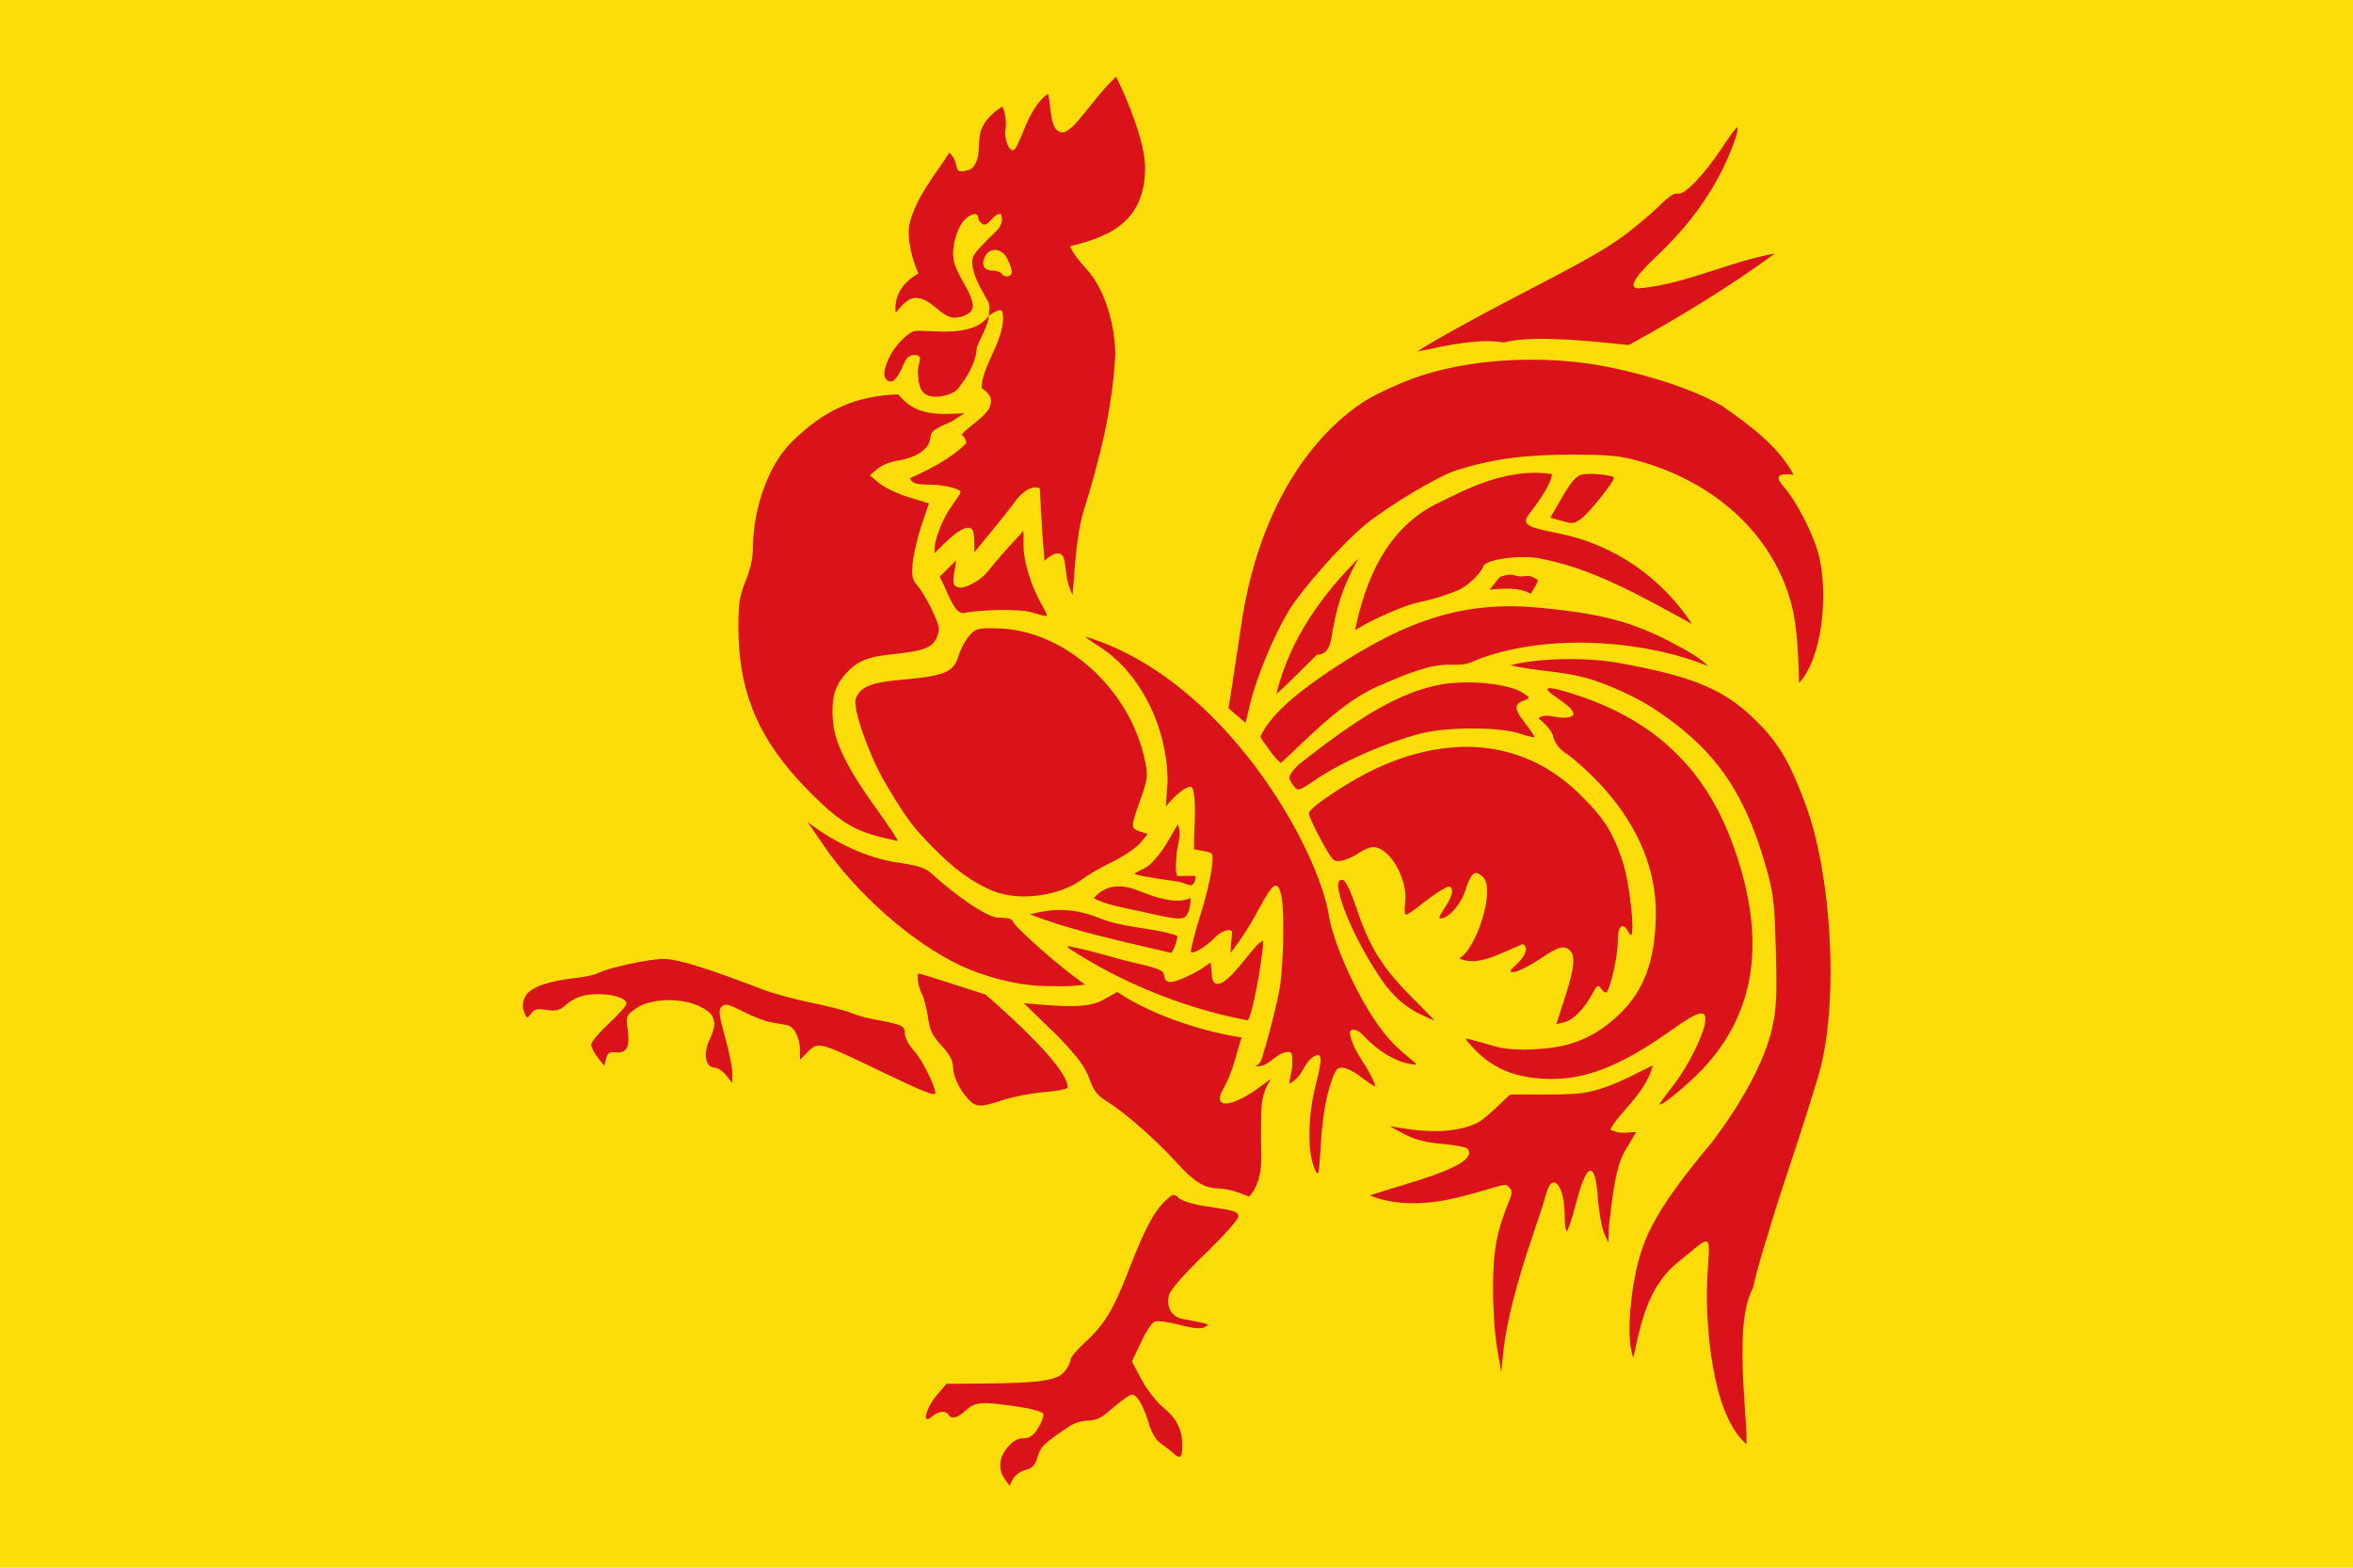 <?xml version="1.0" encoding="UTF-8" standalone="no"?>
<svg
    xmlns:dc="http://purl.org/dc/elements/1.1/"
    xmlns:cc="http://creativecommons.org/ns#"
    xmlns:rdf="http://www.w3.org/1999/02/22-rdf-syntax-ns#"
    xmlns:svg="http://www.w3.org/2000/svg"
    xmlns="http://www.w3.org/2000/svg"
    xmlns:sodipodi="http://sodipodi.sourceforge.net/DTD/sodipodi-0.dtd"
    xmlns:inkscape="http://www.inkscape.org/namespaces/inkscape"
    inkscape:version="1.0 (4035a4fb49, 2020-05-01)"
    sodipodi:docname="Flag_of_Wallonia.svg"
    id="svg2489"
    viewBox="0 0 211.67 141.02"
    version="1.1"
    height="533"
    width="800">
   <defs
       id="defs2493" />
   <sodipodi:namedview
       inkscape:current-layer="g2487"
       inkscape:window-maximized="1"
       inkscape:window-y="-9"
       inkscape:window-x="-9"
       inkscape:cy="266.5"
       inkscape:cx="351.56647"
       inkscape:zoom="1.47625"
       showgrid="false"
       id="namedview2491"
       inkscape:window-height="1001"
       inkscape:window-width="1920"
       inkscape:pageshadow="2"
       inkscape:pageopacity="0"
       guidetolerance="10"
       gridtolerance="10"
       objecttolerance="10"
       borderopacity="1"
       bordercolor="#666666"
       pagecolor="#ffffff" />
   <g
       id="g2487"
       transform="translate(-13.607,64.553)">
      <rect
          style="fill:#fcdd09;fill-opacity:1"
          id="rect2427"
          fill="#fbc835"
          height="141.02"
          width="211.67"
          y="-64.553"
          x="13.607" />
      <g
          style="fill:#da121a;fill-opacity:1"
          id="g2485"
          stroke-width="0.265"
          fill="#dd303e">
         <path
             style="fill:#da121a;fill-opacity:1"
             id="path2429"
             d="m 154.39,25.164 c 0.835,-2.595 0.955,-3.705 0.456,-4.204 -0.52,-0.52 -1.055,-0.373 -2.695,0.741 -0.856,0.582 -2.069,1.191 -2.367,1.191 -0.508,0 -0.346,-0.149 0.435,-0.876 0.745,-0.777 0.845,-1.406 0.38,-1.638 -1.827,0.706 -4.088,2.116 -5.722,1.272 1.506,-0.741 3.337,-6.274 2.101,-7.349 -0.702,-0.611 -0.978,-0.34 -1.456,0.909 -0.276,1.27 -1.541,2.937 -2.394,2.853 -0.161,-0.016 0.169,-0.54 0.552,-1.119 0.386,-0.584 0.626,-1.235 0.538,-1.464 -0.143,-0.374 -0.228,-0.373 -0.891,0.002 -0.403,0.228 -1.248,0.827 -1.877,1.332 -0.63,0.505 -1.244,0.918 -1.364,0.918 -0.12,0 -0.157,-0.463 -0.081,-1.029 0.288,-2.144 -1.371,-5.056 -2.88,-5.056 -0.294,0 -0.87,0.239 -1.28,0.531 -0.41,0.292 -1.096,0.601 -1.524,0.687 -0.742,0.148 -0.829,0.062 -1.874,-1.842 -0.603,-1.099 -1.096,-2.184 -1.096,-2.413 0,-0.512 3.801,-3.022 6.256,-4.13 6.885,-3.108 13.29,-2.275 18.035,2.346 2.221,2.163 3.018,3.397 3.911,6.059 0.743,2.213 1.256,7.755 0.602,6.5 -0.566,-1.086 -1.023,-0.723 -1.023,0.812 0,1.208 -0.569,3.818 -0.979,4.496 -0.071,0.118 -0.286,2.65e-4 -0.478,-0.261 -0.322,-0.44 -0.384,-0.409 -0.834,0.423 -0.737,1.36 -1.729,2.365 -2.517,2.549 l -0.707,0.165 z" />
         <path
             style="fill:#da121a;fill-opacity:1"
             id="path2431"
             d="m 103.99,68.496 c -0.619,-0.884 -0.526,-1.923 0.257,-2.853 0.468,-0.556 0.922,-0.814 1.434,-0.814 0.571,0 0.885,-0.221 1.325,-0.933 0.317,-0.513 0.519,-1.083 0.449,-1.266 -0.073,-0.191 -1.074,-0.47 -2.355,-0.655 -3.207,-0.464 -3.785,-0.421 -4.606,0.339 -0.754,0.699 -1.292,0.835 -1.562,0.397 -0.247,-0.4 -0.958,-0.318 -1.5,0.173 -0.91,0.823 -0.566,-0.728 0.419,-1.893 l 0.895,-1.058 3.4,-0.027 c 5.037,-0.04 6.596,-0.276 7.238,-1.093 0.29,-0.369 0.528,-0.841 0.528,-1.048 0,-0.207 0.55,-0.876 1.222,-1.486 1.791,-1.626 2.62,-2.977 3.965,-6.458 1.435,-3.714 2.285,-5.339 3.307,-6.318 0.722,-0.691 0.782,-0.704 1.26,-0.271 0.283,0.256 1.298,0.569 2.32,0.716 2.75,0.396 3.008,0.479 3.008,0.963 0,0.245 -1.36,1.761 -3.022,3.368 -1.89,1.827 -3.092,3.203 -3.209,3.67 -0.267,1.071 0.222,1.952 1.187,2.139 2.626,0.509 2.515,0.468 2.022,0.743 -0.324,0.181 -1.008,0.119 -2.258,-0.205 -0.986,-0.256 -1.993,-0.388 -2.238,-0.295 -0.244,0.094 -0.805,0.942 -1.246,1.885 l -0.802,1.714 0.863,1.619 c 0.477,0.896 1.364,2.03 1.984,2.538 1.179,0.966 1.692,1.996 1.692,3.398 0,1.083 -0.193,1.257 -0.791,0.71 -0.265,-0.243 -0.789,-0.653 -1.164,-0.913 -0.447,-0.309 -0.826,-0.967 -1.099,-1.909 -0.23,-0.79 -0.633,-1.703 -0.897,-2.029 -0.449,-0.555 -0.518,-0.566 -1.109,-0.174 -0.346,0.23 -1.046,0.787 -1.556,1.239 -0.656,0.582 -1.196,0.824 -1.852,0.828 -0.509,0.003 -1.237,0.213 -1.617,0.467 -2.387,1.594 -2.637,1.831 -2.927,2.78 -0.239,0.782 -0.48,1.041 -1.121,1.207 -0.449,0.116 -0.952,0.482 -1.117,0.812 l -0.3,0.601 z" />
         <path
             style="fill:#da121a;fill-opacity:1"
             id="path2433"
             d="m 167.16,51.36 c 0.064,-2.727 0.381,-4.149 -0.054,-4.231 -0.352,-0.066 -1.063,0.693 -2.404,1.735 -2.642,2.051 -3.413,5.05 -4.161,8.733 -0.662,-1.72 -0.23,-5.181 0.027,-6.691 0.642,-3.647 1.476,-6.068 7.011,-12.669 2.857,-3.758 4.819,-7.477 5.455,-10.339 0.375,-1.685 0.432,-2.92 0.321,-6.967 -0.124,-4.534 -0.201,-5.146 -0.983,-7.829 -1.931,-6.631 -4.656,-10.419 -10.012,-13.922 -1.684,-1.101 -4.242,-2.22 -5.867,-2.69 -2.388,-0.69 -4.836,-0.676 -7.007,-1.199 2.387,-0.63 6.64,-0.766 9.776,-0.2 6.816,1.23 9.564,2.435 12.435,5.309 1.951,1.952 2.978,3.723 4.376,7.542 2.278,6.221 2.901,17.087 1.343,23.416 -0.287,1.164 -1.655,5.51 -3.042,9.657 -1.387,4.147 -2.774,8.791 -3.084,10.319 -1.218,2.207 -0.983,6.78 -0.75,10.348 0.099,1.505 0.197,2.753 0.187,3.695 -3.266,-2.8 -3.618,-11.113 -3.569,-14.017 z" />
         <path
             style="fill:#da121a;fill-opacity:1"
             id="path2435"
             d="m 148.27,56.626 c -0.218,-1.266 -0.372,-3.695 -0.354,-5.556 0.032,-3.26 0.345,-4.898 1.451,-7.606 0.299,-0.732 0.293,-0.917 -0.04,-1.249 -0.344,-0.344 -0.464,-0.165 -2.713,0.455 -1.659,0.458 -5.964,1.857 -9.787,0.311 3.382,-1.13 9.957,-2.669 8.804,-4.191 -0.148,-0.148 -1.198,-0.349 -2.332,-0.447 -1.478,-0.127 -2.433,-0.376 -3.37,-0.879 l -1.307,-0.702 1.323,0.208 c 2.667,0.419 4.929,0.277 6.551,-0.515 0.897,-0.438 2.795,-2.474 2.981,-2.549 2.102,-0.022 4.169,0.063 6.037,-0.084 2.529,-0.199 5.318,-1.844 6.766,-2.539 -0.582,2.481 -3.095,4.287 -3.809,5.772 0.724,0.448 1.455,0.251 2.32,0.231 l -1.045,1.763 c -0.908,1.533 -1.194,5.05 -1.425,6.861 l -0.031,1.323 -0.391,-0.896 c -0.215,-0.493 -0.461,-1.896 -0.548,-3.118 -0.243,-3.443 -0.996,-3.273 -1.962,0.442 -0.321,1.237 -0.684,2.362 -0.805,2.5 -0.121,0.138 -0.221,-0.481 -0.221,-1.377 0,-2.738 -1.128,-4.027 -1.677,-1.916 -0.132,0.508 -0.702,2.271 -1.266,3.918 -1.371,4 -2.305,7.692 -2.558,10.106 l -0.208,1.982 z" />
         <path
             style="fill:#da121a;fill-opacity:1"
             id="path2437"
             d="m 125,42.719 c -0.509,-0.193 -1.319,-0.357 -1.799,-0.365 -1.285,-0.022 -2.172,-0.584 -3.864,-2.447 -1.769,-1.948 -4.585,-4.409 -6.155,-5.378 -0.873,-0.539 -1.203,-0.967 -1.587,-2.058 -0.373,-1.057 -1.051,-1.964 -2.924,-3.906 l -2.964,-2.863 c 2.341,0.154 5.495,0.594 7.03,-0.255 l 1.378,-0.762 c 3.539,2.381 8.432,3.69 11.178,4.09 -0.499,1.547 -0.782,3.122 -1.656,4.644 -0.858,1.495 0.185,1.768 2.353,0.454 1.09,-0.66 1.899,-1.436 1.899,-1.276 -0.566,0.832 -0.76,1.725 -0.797,2.485 -0.033,0.68 -0.044,1.594 -0.044,2.786 -9.4e-4,1.577 0.3,3.613 -1.065,5.234 -0.031,-0.017 -0.474,-0.189 -0.983,-0.382 z" />
         <path
             style="fill:#da121a;fill-opacity:1"
             id="path2439"
             d="m 131.88,40.619 c -0.67,-1.472 -0.636,-4.756 0.079,-7.541 0.638,-2.487 0.578,-3.048 -0.19,-2.575 -0.937,0.577 -0.854,1.681 -2.163,2.432 0.003,-0.535 0.218,-0.951 0.242,-1.642 0.04,-1.167 -0.007,-1.292 -0.57,-1.191 -1.048,0.189 -1.48,1.352 -2.762,1.271 0.502,-0.198 0.577,-0.64 0.714,-1.077 0.525,-1.677 1.324,-4.829 1.517,-6.081 0.323,-2.09 0.405,-6.883 0.139,-8.136 -0.343,-1.618 -0.78,-1.22 -2.096,1.245 -0.704,1.318 -1.565,2.686 -2.49,3.837 0.029,-0.663 0.079,-1.151 0.147,-1.771 0.053,-0.48 -0.889,-0.315 -1.563,0.406 -0.771,0.826 -2.151,1.616 -2.151,1.219 0,-0.152 0.351,-1.682 0.867,-3.278 0.516,-1.596 0.932,-3.498 1.018,-4.228 0.156,-1.319 0.152,-1.327 -0.673,-1.492 l -0.919,-0.178 c -0.063,-1.888 0.266,-3.728 -0.095,-5.364 -0.186,-0.843 -1.789,0.673 -2.452,1.527 l 0.163,-2.223 c -0.01,-4.912 -2.461,-9.802 -6.077,-12.122 -0.73,-0.468 -1.327,-0.893 -1.327,-0.944 12.563,3.797 20.969,19.089 21.911,25.098 0.44,2.805 3.251,8.977 5.824,11.537 1.286,1.278 2.133,1.771 2.013,1.87 -1.77,-0.068 -3.608,-1.406 -4.724,-2.615 -0.615,-0.666 -1.326,-0.705 -1.207,-0.089 0.329,1.707 1.776,2.986 2.277,4.649 -0.056,0.056 -0.799,-0.437 -1.351,-0.875 -0.552,-0.438 -1.281,-0.797 -1.621,-0.797 -0.535,0 -0.693,0.249 -1.184,1.865 -0.351,1.155 -0.637,3.044 -0.75,4.961 -0.172,2.898 -0.207,3.045 -0.545,2.302 z" />
         <path
             style="fill:#da121a;fill-opacity:1"
             id="path2441"
             d="m 100.72,34.335 c -0.817,-0.872 -1.383,-2.076 -1.385,-2.947 -0.001,-0.519 -0.332,-1.123 -1.03,-1.88 -0.826,-0.896 -1.066,-1.397 -1.222,-2.543 -0.106,-0.785 -0.358,-1.749 -0.559,-2.142 -0.346,-0.676 -0.502,-1.799 -0.249,-1.799 0.064,0 1.441,0.427 3.059,0.95 l 2.942,0.95 c 2.103,1.837 7.361,6.552 7.375,8.337 0,0.148 -0.943,0.341 -2.096,0.43 -1.153,0.089 -2.816,0.404 -3.696,0.701 -2.031,0.684 -2.454,0.677 -3.141,-0.056 z" />
         <path
             style="fill:#da121a;fill-opacity:1"
             id="path2443"
             d="m 162.97,34.649 c 0.127,-0.209 0.678,-0.949 1.224,-1.645 1.14,-1.45 2.526,-4.158 2.77,-5.412 0.277,-1.423 -0.406,-1.324 -2.845,0.415 -4.852,3.459 -8.121,4.702 -11.774,4.474 -2.628,-0.164 -4.498,-0.976 -6.092,-2.646 -0.925,-0.968 -0.956,-1.046 -0.353,-0.877 0.364,0.102 1.316,0.37 2.117,0.596 1.056,0.297 2.129,0.371 3.912,0.268 3.035,-0.175 5.187,-1.087 7.315,-3.1 2.287,-2.163 3.297,-4.945 3.316,-9.132 0.022,-5.036 -2.614,-9.812 -7.25,-13.735 -0.801,-0.734 -1.714,-0.944 -2.018,-2.294 -0.28,-0.65 -0.817,-1.094 -1.286,-1.504 0.55,-0.463 1.41,-0.08 2.03,-0.056 1.571,0.062 1.48,-0.536 -0.261,-1.708 -1.732,-1.167 -1.109,-1.25 1.868,-0.251 6.829,2.292 11.258,6.505 13.721,13.048 3.189,8.473 2.346,15.246 -2.55,20.478 -1.489,1.591 -4.31,3.854 -3.843,3.082 z" />
         <path
             style="fill:#da121a;fill-opacity:1"
             id="path2445"
             d="m 92.718,31.76 c -5.404,-2.596 -5.511,-2.624 -6.431,-1.704 l -0.713,0.713 v -0.817 c 0,-1.143 -0.519,-2.158 -1.17,-2.286 -0.302,-0.06 -0.952,-0.176 -1.444,-0.258 -0.491,-0.082 -1.611,-0.514 -2.488,-0.96 -1.333,-0.678 -1.652,-0.752 -1.949,-0.455 -0.297,0.297 -0.248,0.743 0.302,2.728 0.361,1.305 0.658,2.776 0.66,3.269 l 0.003,0.896 -0.548,-0.697 c -0.302,-0.383 -0.768,-0.697 -1.036,-0.697 -0.838,0 -1.067,-1.278 -0.455,-2.547 0.764,-1.585 0.486,-2.37 -1.077,-3.045 -1.719,-0.742 -4.332,-0.613 -5.58,0.276 -0.854,0.608 -0.875,0.667 -0.708,2.002 0.192,1.536 -0.125,2.049 -1.19,1.929 -0.457,-0.052 -0.652,0.094 -0.771,0.576 l -0.159,0.645 -0.587,-0.747 c -0.323,-0.411 -0.587,-0.935 -0.587,-1.165 0,-0.23 0.714,-1.081 1.587,-1.892 0.873,-0.81 1.587,-1.621 1.587,-1.802 0,-0.459 -1.146,-0.844 -2.514,-0.844 -1.361,0 -2.147,0.268 -3.014,1.028 -0.505,0.442 -0.841,0.521 -1.665,0.389 -0.828,-0.132 -1.105,-0.066 -1.4,0.334 -0.353,0.478 -0.378,0.472 -0.619,-0.163 -0.178,-0.47 -0.144,-0.87 0.118,-1.383 0.409,-0.801 2.024,-1.39 4.579,-1.669 0.791,-0.087 1.653,-0.272 1.915,-0.412 0.904,-0.484 4.588,-1.29 5.907,-1.292 1.255,-0.002 3.789,0.776 8.914,2.736 0.973,0.372 2.963,0.916 4.422,1.209 1.458,0.292 3.043,0.695 3.522,0.895 0.478,0.2 1.287,0.442 1.796,0.538 2.993,0.565 3.036,0.584 3.083,1.387 0.022,0.38 0.401,1.066 0.841,1.524 0.637,0.662 1.897,3.156 1.897,3.754 0,0.339 -1.027,-0.068 -5.027,-1.989 z" />
         <path
             style="fill:#da121a;fill-opacity:1"
             id="path2447"
             d="m 122.93,26.58 c -4.185,-1.107 -8.224,-2.809 -11.845,-4.993 -0.87,-0.525 -1.583,-0.95 -1.418,-1.029 2.001,0.354 4.015,1.045 5.94,1.488 2.3,0.529 2.657,0.683 2.73,1.189 0.115,0.79 0.718,0.741 2.59,-0.208 0.857,-0.435 1.547,-0.992 1.575,-0.994 0.141,0.661 9.7e-4,1.835 0.53,1.913 1.226,0.18 3.416,-3.729 4.201,-3.862 0,1.49 -1.048,7.17 -1.407,7.144 -0.099,-0.007 -1.54,-0.289 -2.896,-0.648 z" />
         <path
             style="fill:#da121a;fill-opacity:1"
             id="path2449"
             d="m 141.53,26.763 c -1.406,-0.641 -2.618,-1.691 -3.602,-3.122 -2.787,-4.051 -4.842,-9.312 -3.53,-9.037 0.254,0.053 0.729,1.041 1.257,2.613 1.146,3.413 2.295,5.267 4.872,7.857 1.194,1.2 2.147,2.18 2.117,2.177 -0.03,-0.003 -0.531,-0.223 -1.113,-0.488 z" />
         <path
             style="fill:#da121a;fill-opacity:1"
             id="path2451"
             d="m 108.2,24.153 c -2.982,0.064 -6.283,-0.945 -8.19,-1.848 -4.379,-2.074 -9.337,-6.456 -12.305,-10.795 l -1.445,-2.113 c 2.404,1.868 5.424,3.243 7.932,3.615 3.077,0.457 2.749,0.675 4.21,1.892 2.221,1.85 4.23,3.094 5.001,3.092 1.432,-0.004 1.208,0.255 1.508,0.624 0.589,0.724 4.032,3.847 6.329,5.407 l -0.991,0.094 c -0.545,0.052 -1.467,0.066 -2.049,0.033 z" />
         <path
             style="fill:#da121a;fill-opacity:1"
             id="path2453"
             d="m 106.26,17.691 c 2.169,-0.555 3.989,-0.569 6.317,0.377 2.185,0.888 4.845,0.818 6.947,1.568 -0.01,0.439 -0.426,1.536 -0.574,1.528 -4.135,-0.981 -8.919,-1.976 -12.69,-3.473 z" />
         <path
             style="fill:#da121a;fill-opacity:1"
             id="path2455"
             d="m 112,16.248 c 1.203,-1.401 2.721,-1.223 4.271,-0.579 1.131,0.47 3.172,1.168 4.428,0.57 0.013,0.466 -0.035,0.972 -0.284,1.438 -0.352,0.658 -1.051,0.454 -4.53,-0.313 -1.389,-0.306 -2.823,-0.542 -3.885,-1.116 z" />
         <path
             style="fill:#da121a;fill-opacity:1"
             id="path2457"
             d="m 102.94,15.595 c -1.833,-0.744 -3.484,-1.945 -5.479,-3.986 -1.836,-1.878 -2.369,-2.603 -4.241,-5.771 -1.42,-2.403 -2.934,-6.713 -2.639,-7.511 0.412,-1.114 1.342,-1.493 4.3,-1.753 3.694,-0.325 4.511,-0.67 4.935,-2.085 0.18,-0.6 0.61,-1.419 0.956,-1.821 0.583,-0.678 0.766,-0.729 2.506,-0.7 6.016,0.101 11.959,5.393 13.315,11.857 0.298,1.422 0.272,1.657 -0.402,3.559 -0.886,2.501 -0.887,2.578 -0.03,2.863 l 0.692,0.231 -0.671,0.798 c -0.369,0.439 -1.481,1.193 -2.47,1.675 -0.989,0.482 -2.171,1.161 -2.625,1.507 -2.094,1.597 -5.755,2.108 -8.146,1.138 z" />
         <path
             style="fill:#da121a;fill-opacity:1"
             id="path2459"
             d="m 117.65,14.469 c -0.91,-0.148 -1.961,-0.323 -1.961,-0.419 0,-0.095 0.626,-0.366 1.015,-0.573 0.389,-0.206 1.169,-1.09 1.733,-1.963 l 1.119,-1.906 c 0.402,0.773 -0.085,2.168 -0.097,2.556 -0.02,0.68 -0.193,1.359 0.039,2.084 l 1.525,-0.016 c 0.3,-0.003 0.019,0.711 -0.176,0.824 -0.241,0.141 -0.583,-0.23 -1.705,-0.368 -0.411,-0.051 -0.906,-0.124 -1.492,-0.219 z" />
         <path
             style="fill:#da121a;fill-opacity:1"
             id="path2461"
             d="M 92.85,10.751 C 90.384,10.15 88.979,9.254 86.368,6.614 81.87,2.067 80.025,-2.243 80.029,-8.197 c 0.001,-2.066 0.118,-2.796 0.656,-4.101 0.419,-1.018 0.656,-2.11 0.659,-3.043 0.011,-3.231 1.264,-7.247 3.456,-9.425 2.92,-2.902 5.765,-4.19 9.62,-4.308 1.543,1.93 3.429,1.831 5.945,1.695 l -1.165,0.749 c -1.697,0.728 -1.847,0.853 -1.937,1.608 -0.105,0.884 -1.292,1.66 -2.907,1.902 -0.637,0.095 -1.459,0.433 -1.828,0.75 l -0.67,0.576 0.844,0.711 c 0.464,0.391 1.66,0.958 2.657,1.261 l 1.812,0.55 -0.648,1.899 c -0.356,1.045 -0.718,2.558 -0.803,3.363 -0.137,1.292 -0.079,1.556 0.496,2.249 0.358,0.432 0.952,1.452 1.321,2.266 0.601,1.327 0.635,1.566 0.326,2.3 -0.386,0.919 -1.158,1.204 -4.076,1.506 -2.205,0.228 -3.132,0.631 -4.17,1.813 -0.957,1.09 -1.248,2.231 -1.081,4.24 0.158,1.903 1.314,4.231 3.862,7.777 1.176,1.637 2.057,2.966 1.957,2.954 -0.1,-0.012 -0.777,-0.167 -1.505,-0.345 z" />
         <path
             style="fill:#da121a;fill-opacity:1"
             id="path2463"
             d="m 129.91,6.038 c -0.395,-0.564 -0.563,-0.711 0.509,-1.81 4.378,-3.398 9.062,-6.927 13.837,-7.338 2.523,-0.21 5.267,0.184 6.372,0.908 0.655,0.429 0.657,0.441 0.112,0.642 -0.957,0.354 -0.952,0.762 0.028,2.02 0.523,0.671 0.915,1.256 0.872,1.299 -0.043,0.043 -0.669,-0.111 -1.389,-0.344 -1.832,-0.59 -6.592,-0.581 -8.851,0.017 -3.273,0.867 -6.984,2.494 -9.393,4.119 -1.65,1.113 -1.657,1.115 -2.097,0.486 z" />
         <path
             style="fill:#da121a;fill-opacity:1"
             id="path2465"
             d="m 127.79,2.895 c -0.381,-0.575 -0.785,-0.97 -0.789,-1.218 1.109,-2.372 4.37,-4.627 6.286,-5.922 7.114,-4.736 12.264,-6.259 18.852,-5.635 5.224,0.495 7.949,1.192 11.157,2.769 1.291,0.691 3.065,1.516 3.956,2.476 -5.574,-2.295 -14.288,-3.022 -20.639,-0.619 -0.258,0.101 -0.734,0.329 -1.082,0.407 -0.593,0.134 -1.097,0.089 -1.582,0.089 -1.808,0 -3.697,0.777 -6.256,1.875 -3.404,1.461 -6.332,4.651 -8.849,6.956 -0.123,0 -0.662,-0.586 -1.055,-1.179 z" />
         <path
             style="fill:#da121a;fill-opacity:1"
             id="path2467"
             d="m 124.12,-0.838 0.322,-2.026 c 0.177,-1.114 0.552,-3.597 0.834,-5.518 1.311,-8.941 5.207,-16.1 10.842,-19.927 0.838,-0.569 2.803,-1.521 4.367,-2.116 4.992,-1.898 12.14,-2.313 18.104,-1.051 3.648,0.772 7.395,1.964 9.928,3.437 2.536,1.756 5.121,3.696 6.431,6.192 -1.681,-0.195 -1.6,0.3 -0.781,1.205 0.907,1.003 2.573,4.083 3.061,6.076 0.869,3.546 0.297,9.218 -1.785,11.451 -0.103,-4.783 -0.424,-6.678 -1.237,-8.787 -2.052,-5.319 -6.812,-9.376 -13.089,-11.156 -1.792,-0.508 -2.746,-0.6 -6.218,-0.597 -4.193,0.003 -7.026,0.389 -10.262,1.397 -1.635,0.509 -6.176,3.224 -8.251,4.932 -2.074,1.707 -5.749,5.859 -6.898,7.793 -1.33,2.239 -2.865,5.948 -3.414,8.254 l -0.42,1.759 c -0.511,-0.44 -1.022,-0.88 -1.534,-1.319 z" />
         <path
             style="fill:#da121a;fill-opacity:1"
             id="path2469"
             d="m 135.79,-14.296 c -1.47,2.647 -1.978,4.484 -2.398,7.025 -0.124,0.747 -0.361,1.614 -1.322,1.614 -1.164,1.134 -2.206,2.232 -3.644,3.54 1.21,-5.058 4.276,-9.086 7.364,-12.179 z" />
         <path
             style="fill:#da121a;fill-opacity:1"
             id="path2471"
             d="m 143.15,-19.389 c 1.771,-0.826 5.811,-3.184 10.07,-2.516 -0.089,0.937 -1.201,2.474 -2.088,3.636 -0.692,0.906 -0.063,1.161 2.459,1.649 5.504,1.063 9.657,4.289 12.227,8.201 -4.837,-2.657 -8.901,-4.968 -13.649,-5.892 -1.892,-0.368 -4.929,0.104 -5.122,0.681 -0.215,0.646 -1.434,1.844 -2.354,2.206 -1.268,0.499 -2.146,0.779 -3.641,1.094 -0.96,0.202 -3.942,1.431 -5.546,2.463 0.874,-4.207 2.687,-9.212 7.643,-11.523 z" />
         <path
             style="fill:#da121a;fill-opacity:1"
             id="path2473"
             d="m 147.6,-11.507 c 0.31,-0.343 0.637,-0.819 0.948,-1.162 0,0 0.643,-0.193 0.935,-0.192 0.287,5.3e-4 0.541,0.135 0.827,0.159 0.308,0.025 0.642,-0.086 0.945,-0.02 0.259,0.057 0.711,0.356 0.711,0.356 -0.142,0.379 -0.36,0.78 -0.666,1.221 -1.028,-0.583 -2.431,-0.493 -3.699,-0.361 z" />
         <path
             style="fill:#da121a;fill-opacity:1"
             id="path2475"
             d="m 153.92,-17.749 -0.844,-0.244 1.066,-1.849 c 0.743,-1.288 1.265,-1.899 1.72,-2.014 0.657,-0.165 2.67,0.009 2.912,0.251 0.191,0.191 -2.265,3.277 -2.98,3.746 -0.686,0.45 -0.698,0.45 -1.874,0.11 z" />
         <path
             style="fill:#da121a;fill-opacity:1"
             id="path2477"
             d="m 141.14,-32.936 c 0.377,-0.356 4.132,-2.491 9.654,-5.36 7.197,-3.739 8.269,-4.404 11.231,-6.963 1.166,-1.008 1.938,-2.009 2.526,-1.873 0.618,0.143 2.373,-1.735 3.989,-4.166 0.689,-1.037 1.291,-1.847 1.337,-1.8 0.207,0.207 -0.571,2.341 -1.515,4.155 -1.413,2.716 -3.28,5.127 -5.823,7.519 -2.099,1.974 -2.497,2.91 -1.369,2.799 4.204,-0.414 8.05,-2.417 12.096,-3.12 -4.035,2.957 -8.757,5.834 -13.149,8.228 -5.34,-0.583 -9.051,-0.785 -11.227,-0.233 -2.172,-0.379 -5.077,0.247 -7.75,0.813 z" />
         <path
             style="fill:#da121a;fill-opacity:1"
             id="path2479"
             d="m 114.01,-57.652 c -2.182,2.018 -3.843,5.097 -4.881,5.005 -1.139,-0.101 -0.941,-2.442 -1.248,-3.462 -1.964,1.285 -2.57,5.246 -3.216,5.066 -0.383,-0.107 -0.733,-1.07 -0.603,-1.911 0.111,-0.724 -0.074,-1.591 -0.29,-2.027 -1.081,0.71 -1.94,1.579 -2.058,2.837 -0.088,0.937 0.045,2.22 -0.807,2.831 -1.881,0.597 -0.737,-0.425 -1.903,-1.5 -1.196,1.893 -3.117,4.117 -3.618,6.597 -0.15,1.256 0.25,2.921 0.834,4.269 -1.444,0.79 -2.203,2.063 -2.044,3.517 0.829,-0.943 1.395,-1.707 2.62,-1.128 0.948,0.448 1.73,1.58 2.667,1.58 0.686,-0.001 1.793,-0.375 1.646,-1.217 -0.285,-1.629 -1.916,-2.938 -1.758,-4.854 0.087,-1.056 0.603,-2.987 1.916,-3.26 0.529,0.048 0.127,0.533 0.711,0.895 0.566,0.35 0.916,-0.974 1.675,-0.883 0.378,1.031 -0.485,1.559 -1.276,2.358 -0.534,0.648 -1.39,1.206 -1.31,2.081 0.114,1.256 0.82,2.332 1.43,3.434 0.196,0.353 0.077,0.838 0.052,1.282 0.528,-0.389 1.153,-0.747 1.238,-0.31 0.425,2.183 -1.89,4.8 -1.875,6.805 0.504,0.378 1.054,0.76 0.751,1.651 -0.301,0.884 -1.852,1.723 -2.558,2.538 0.302,0.25 0.36,0.365 0.424,0.773 -1.261,1.302 -3.244,2.333 -5.044,3.141 0.124,0.74 1.514,0.526 2.408,0.611 1.066,0.101 2.046,0.398 2.105,0.574 0.116,0.348 -1.078,1.37 -1.781,3.175 -0.253,0.65 -0.621,1.561 -0.531,2.383 0.674,-0.63 2.67,-2.913 3.389,-2.107 0.163,0.183 0.189,1.123 0.179,2.038 1.369,-1.7 2.519,-3.016 3.725,-4.662 0.441,-0.602 1.393,-1.447 2.162,-1.098 0.151,2.719 0.229,4.401 0.428,6.529 0.361,-0.371 1.604,-1.359 1.816,0.089 0.156,1.062 0.181,1.943 0.713,2.989 0.158,-2.257 0.362,-5.556 0.965,-7.494 1.48,-4.755 2.58,-9.166 2.861,-13.925 0.077,-1.306 -0.358,-5.27 -2.379,-7.672 -0.5,-0.594 -1.298,-1.364 -1.679,-2.286 3.384,-0.841 6.688,-2.08 6.753,-6.986 0.03,-2.254 -1.554,-6.138 -2.609,-8.267 z m -10.941,15.579 c 0.424,-0.013 0.877,0.258 1.152,0.79 0.222,0.429 0.404,0.965 0.404,1.191 0,0.455 -0.67,0.56 -0.926,0.145 -0.09,-0.146 -0.458,-0.265 -0.818,-0.265 -0.782,0 -1.053,-0.546 -0.649,-1.302 0.196,-0.366 0.507,-0.549 0.837,-0.559 z" />
         <path
             style="fill:#da121a;fill-opacity:1"
             id="path2481"
             d="m 106.48,-9.447 c -1.165,-0.405 -5.119,-0.216 -6.096,0.029 -0.93,0.234 -1.47,-1.819 -2.239,-3.261 l 1.477,-1.471 -0.176,1.12 c -0.146,0.925 -0.096,1.151 0.288,1.298 0.613,0.235 2.148,-0.607 2.869,-1.573 0.313,-0.42 1.132,-1.377 1.82,-2.127 l 1.251,-1.364 0.006,1.379 c 0.006,1.412 0.727,3.708 1.663,5.293 0.289,0.49 0.481,0.926 0.427,0.969 -0.054,0.043 -0.635,-0.089 -1.29,-0.292 z" />
         <path
             style="fill:#da121a;fill-opacity:1"
             id="path2483"
             d="m 96.18,-30.928 c -0.082,-0.915 0.645,-1.718 -0.361,-1.689 -0.705,0.02 -0.833,0.696 -1.085,1.202 -0.316,0.636 -0.661,1.228 -1.032,1.176 -1.132,-0.158 -0.179,-2.112 0.165,-2.65 0.668,-1.044 1.65,-1.856 2.039,-1.89 1.483,-0.13 5.188,0.691 6.649,-1.376 -0.017,0.856 -0.798,2.042 -1.079,2.87 -0.088,1.42 -0.884,2.678 -1.724,3.727 -0.364,0.455 -1.479,0.736 -2.141,0.688 -1.287,-0.093 -1.346,-1.101 -1.432,-2.06 z" />
      </g>
   </g>
</svg>
